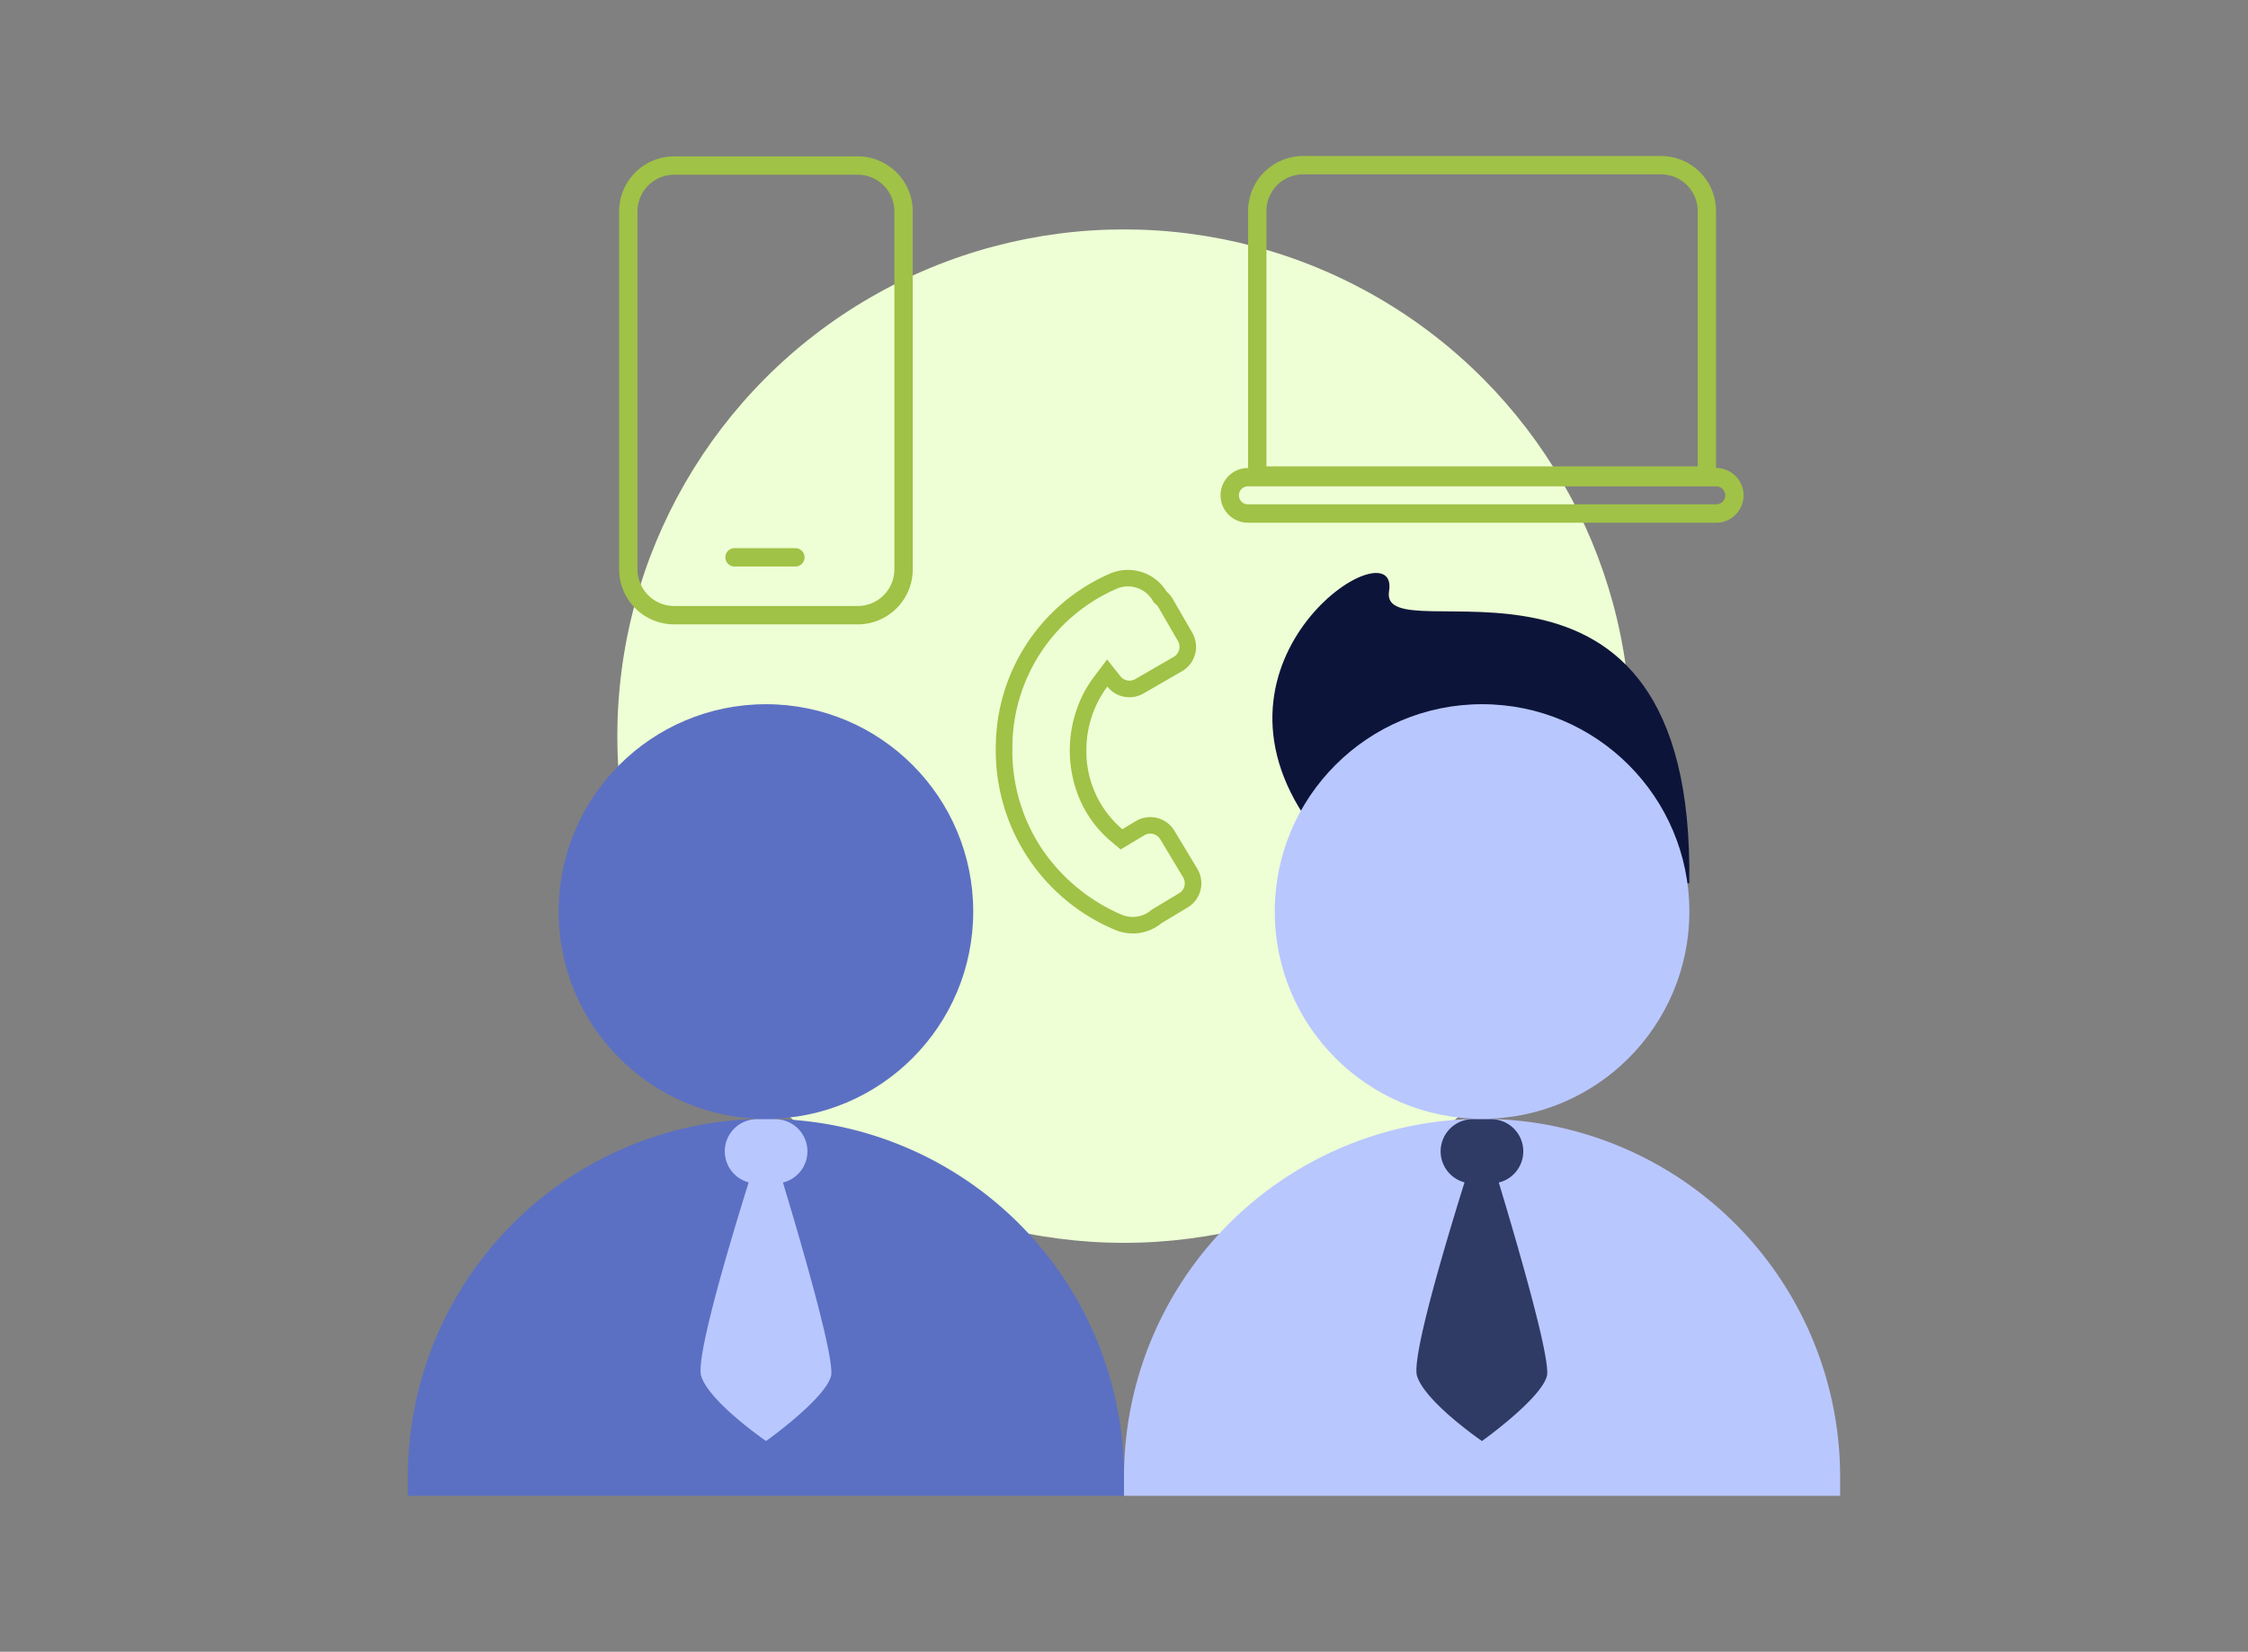 <?xml version="1.0" encoding="UTF-8"?>
<svg xmlns="http://www.w3.org/2000/svg" width="245" height="180" viewBox="0 0 245 180">
  <rect x="0" y="0" width="245" height="180" fill="#808080" stroke="none"/>
  <g id="Extreme-business" transform="translate(13076 9862)">
    <g id="Group_637" data-name="Group 637" transform="translate(-18.915 390)">
      <ellipse id="Ellipse_405" data-name="Ellipse 405" cx="55.219" cy="55.219" rx="55.219" ry="55.219" transform="translate(-12989.804 -10227)" fill="#eeffd5"></ellipse>
      <g id="Group_610" data-name="Group 610" transform="translate(-12934.585 -10189.563)">
        <path id="Path_1133" data-name="Path 1133" d="M-12491.2-9186.3c.664-41.781-33.926-24.551-32.721-31.844s-21,6.5-9.293,24.4" transform="translate(12552.806 9220.137)" fill="#0c1539"></path>
        <path id="Rectangle_1192" data-name="Rectangle 1192" d="M39.025,0h0A39.025,39.025,0,0,1,78.049,39.025v2.054a0,0,0,0,1,0,0H0a0,0,0,0,1,0,0V39.025A39.025,39.025,0,0,1,39.025,0Z" transform="translate(0 59.49)" fill="#b9c7ff"></path>
        <circle id="Ellipse_404" data-name="Ellipse 404" cx="22.593" cy="22.593" r="22.593" transform="translate(16.431 14.303)" fill="#b9c7ff"></circle>
      </g>
      <g id="Group_612" data-name="Group 612" transform="translate(-13012.634 -10175.259)">
        <path id="Rectangle_1190" data-name="Rectangle 1190" d="M39.025,0h0A39.025,39.025,0,0,1,78.049,39.025v2.054a0,0,0,0,1,0,0H0a0,0,0,0,1,0,0V39.025A39.025,39.025,0,0,1,39.025,0Z" transform="translate(0 45.186)" fill="#5b70c3"></path>
        <circle id="Ellipse_401" data-name="Ellipse 401" cx="22.593" cy="22.593" r="22.593" transform="translate(16.431)" fill="#5b70c3"></circle>
      </g>
      <g id="Group_609" data-name="Group 609" transform="translate(188.439 -110.674)">
        <path id="Rectangle_1195" data-name="Rectangle 1195" d="M2,2V49H29.826a4,4,0,0,0,4-4V6a4,4,0,0,0-4-4H2M0,0H29.826a6,6,0,0,1,6,6V45a6,6,0,0,1-6,6H0Z" transform="translate(-13109.5 -10088.5) rotate(-90)" fill="#a0c246"></path>
        <path id="Rectangle_1196" data-name="Rectangle 1196" d="M2.98,2A.982.982,0,0,0,2,2.98V54.02a.98.98,0,0,0,1.961,0V2.98A.982.982,0,0,0,2.98,2m0-2a2.98,2.98,0,0,1,2.98,2.98V54.02A2.98,2.98,0,0,1,0,54.02V2.98A2.98,2.98,0,0,1,2.98,0Z" transform="translate(-13112.5 -10084.365) rotate(-90)" fill="#a0c246"></path>
      </g>
      <g id="Group_633" data-name="Group 633" transform="translate(84.391 -22.961)">
        <path id="Rectangle_1194" data-name="Rectangle 1194" d="M6,2A4,4,0,0,0,2,6V45a4,4,0,0,0,4,4H26a4,4,0,0,0,4-4V6a4,4,0,0,0-4-4H6M6,0H26a6,6,0,0,1,6,6V45a6,6,0,0,1-6,6H6a6,6,0,0,1-6-6V6A6,6,0,0,1,6,0Z" transform="translate(-13042 -10161) rotate(180)" fill="#a0c246"></path>
        <path id="Path_1135" data-name="Path 1135" d="M6.629,1H0A1,1,0,0,1-1,0,1,1,0,0,1,0-1H6.629a1,1,0,0,1,1,1A1,1,0,0,1,6.629,1Z" transform="translate(-13054.791 -10168.305) rotate(180)" fill="#a0c246"></path>
      </g>
      <g id="Group_663" data-name="Group 663" transform="translate(-13237.314 -17458.373) rotate(-1)">
        <path id="Union_36" data-name="Union 36" d="M14.658,37.822a3.157,3.157,0,0,0,1.95-.678l.1-.081,3.005-1.735a1.263,1.263,0,0,0,.463-1.726l-2.421-4.193a1.269,1.269,0,0,0-1.1-.632,1.243,1.243,0,0,0-.629.17l-2.6,1.5-.971-.842a12.42,12.42,0,0,1-3.742-5.656,13.624,13.624,0,0,1-.641-4.532A13.783,13.783,0,0,1,8.87,15.19a12.853,12.853,0,0,1,2-3.634l1.441-1.834,1.414,1.855a1.27,1.27,0,0,0,1.005.495,1.245,1.245,0,0,0,.61-.159L19.57,9.566a1.263,1.263,0,0,0,.492-1.717L18,4.133a1.258,1.258,0,0,0-.272-.338L17.51,3.6l-.148-.253a3.128,3.128,0,0,0-3.845-1.328,18.864,18.864,0,0,0-11.7,17.2A19.24,19.24,0,0,0,4.73,30.053a20.026,20.026,0,0,0,8.615,7.478,3.106,3.106,0,0,0,1.313.291h0m0,1.8a4.921,4.921,0,0,1-2.071-.458,21.16,21.16,0,0,1-12.576-20A20.666,20.666,0,0,1,12.858.341a4.939,4.939,0,0,1,6.062,2.1,3.061,3.061,0,0,1,.662.821l2.06,3.715a3.068,3.068,0,0,1-1.2,4.171l-4.234,2.347a3.069,3.069,0,0,1-3.926-.82,11.543,11.543,0,0,0-2.4,6.8,11.108,11.108,0,0,0,3.762,8.77l1.483-.856a3.068,3.068,0,0,1,4.191,1.123L21.742,32.7a3.068,3.068,0,0,1-1.123,4.191l-2.892,1.67A4.958,4.958,0,0,1,14.658,39.627Z" transform="translate(161.511 7272.66)" fill="#a0c246"></path>
      </g>
    </g>
    <rect id="Rectangle_1199" data-name="Rectangle 1199" width="245" height="180" transform="translate(-13076 -9862)" fill="none"></rect>
    <path id="Union_112" data-name="Union 112" d="M10.43,28C9.809,26.063,13.3,14.25,15.6,6.883A3.5,3.5,0,0,1,16.5,0h2a3.5,3.5,0,0,1,.835,6.9C21.58,14.34,25.03,26.291,24.572,28,23.9,30.509,17.5,35.071,17.5,35.071S11.343,30.848,10.43,28Z" transform="translate(-13010.006 -9740.035)" fill="#b9c7ff"></path>
    <path id="Union_113" data-name="Union 113" d="M10.43,28C9.809,26.063,13.3,14.25,15.6,6.883A3.5,3.5,0,0,1,16.5,0h2a3.5,3.5,0,0,1,.835,6.9C21.58,14.34,25.03,26.291,24.572,28,23.9,30.509,17.5,35.071,17.5,35.071S11.343,30.848,10.43,28Z" transform="translate(-12931.988 -9740.035)" fill="#2f3a65"></path>
  </g>
</svg>
